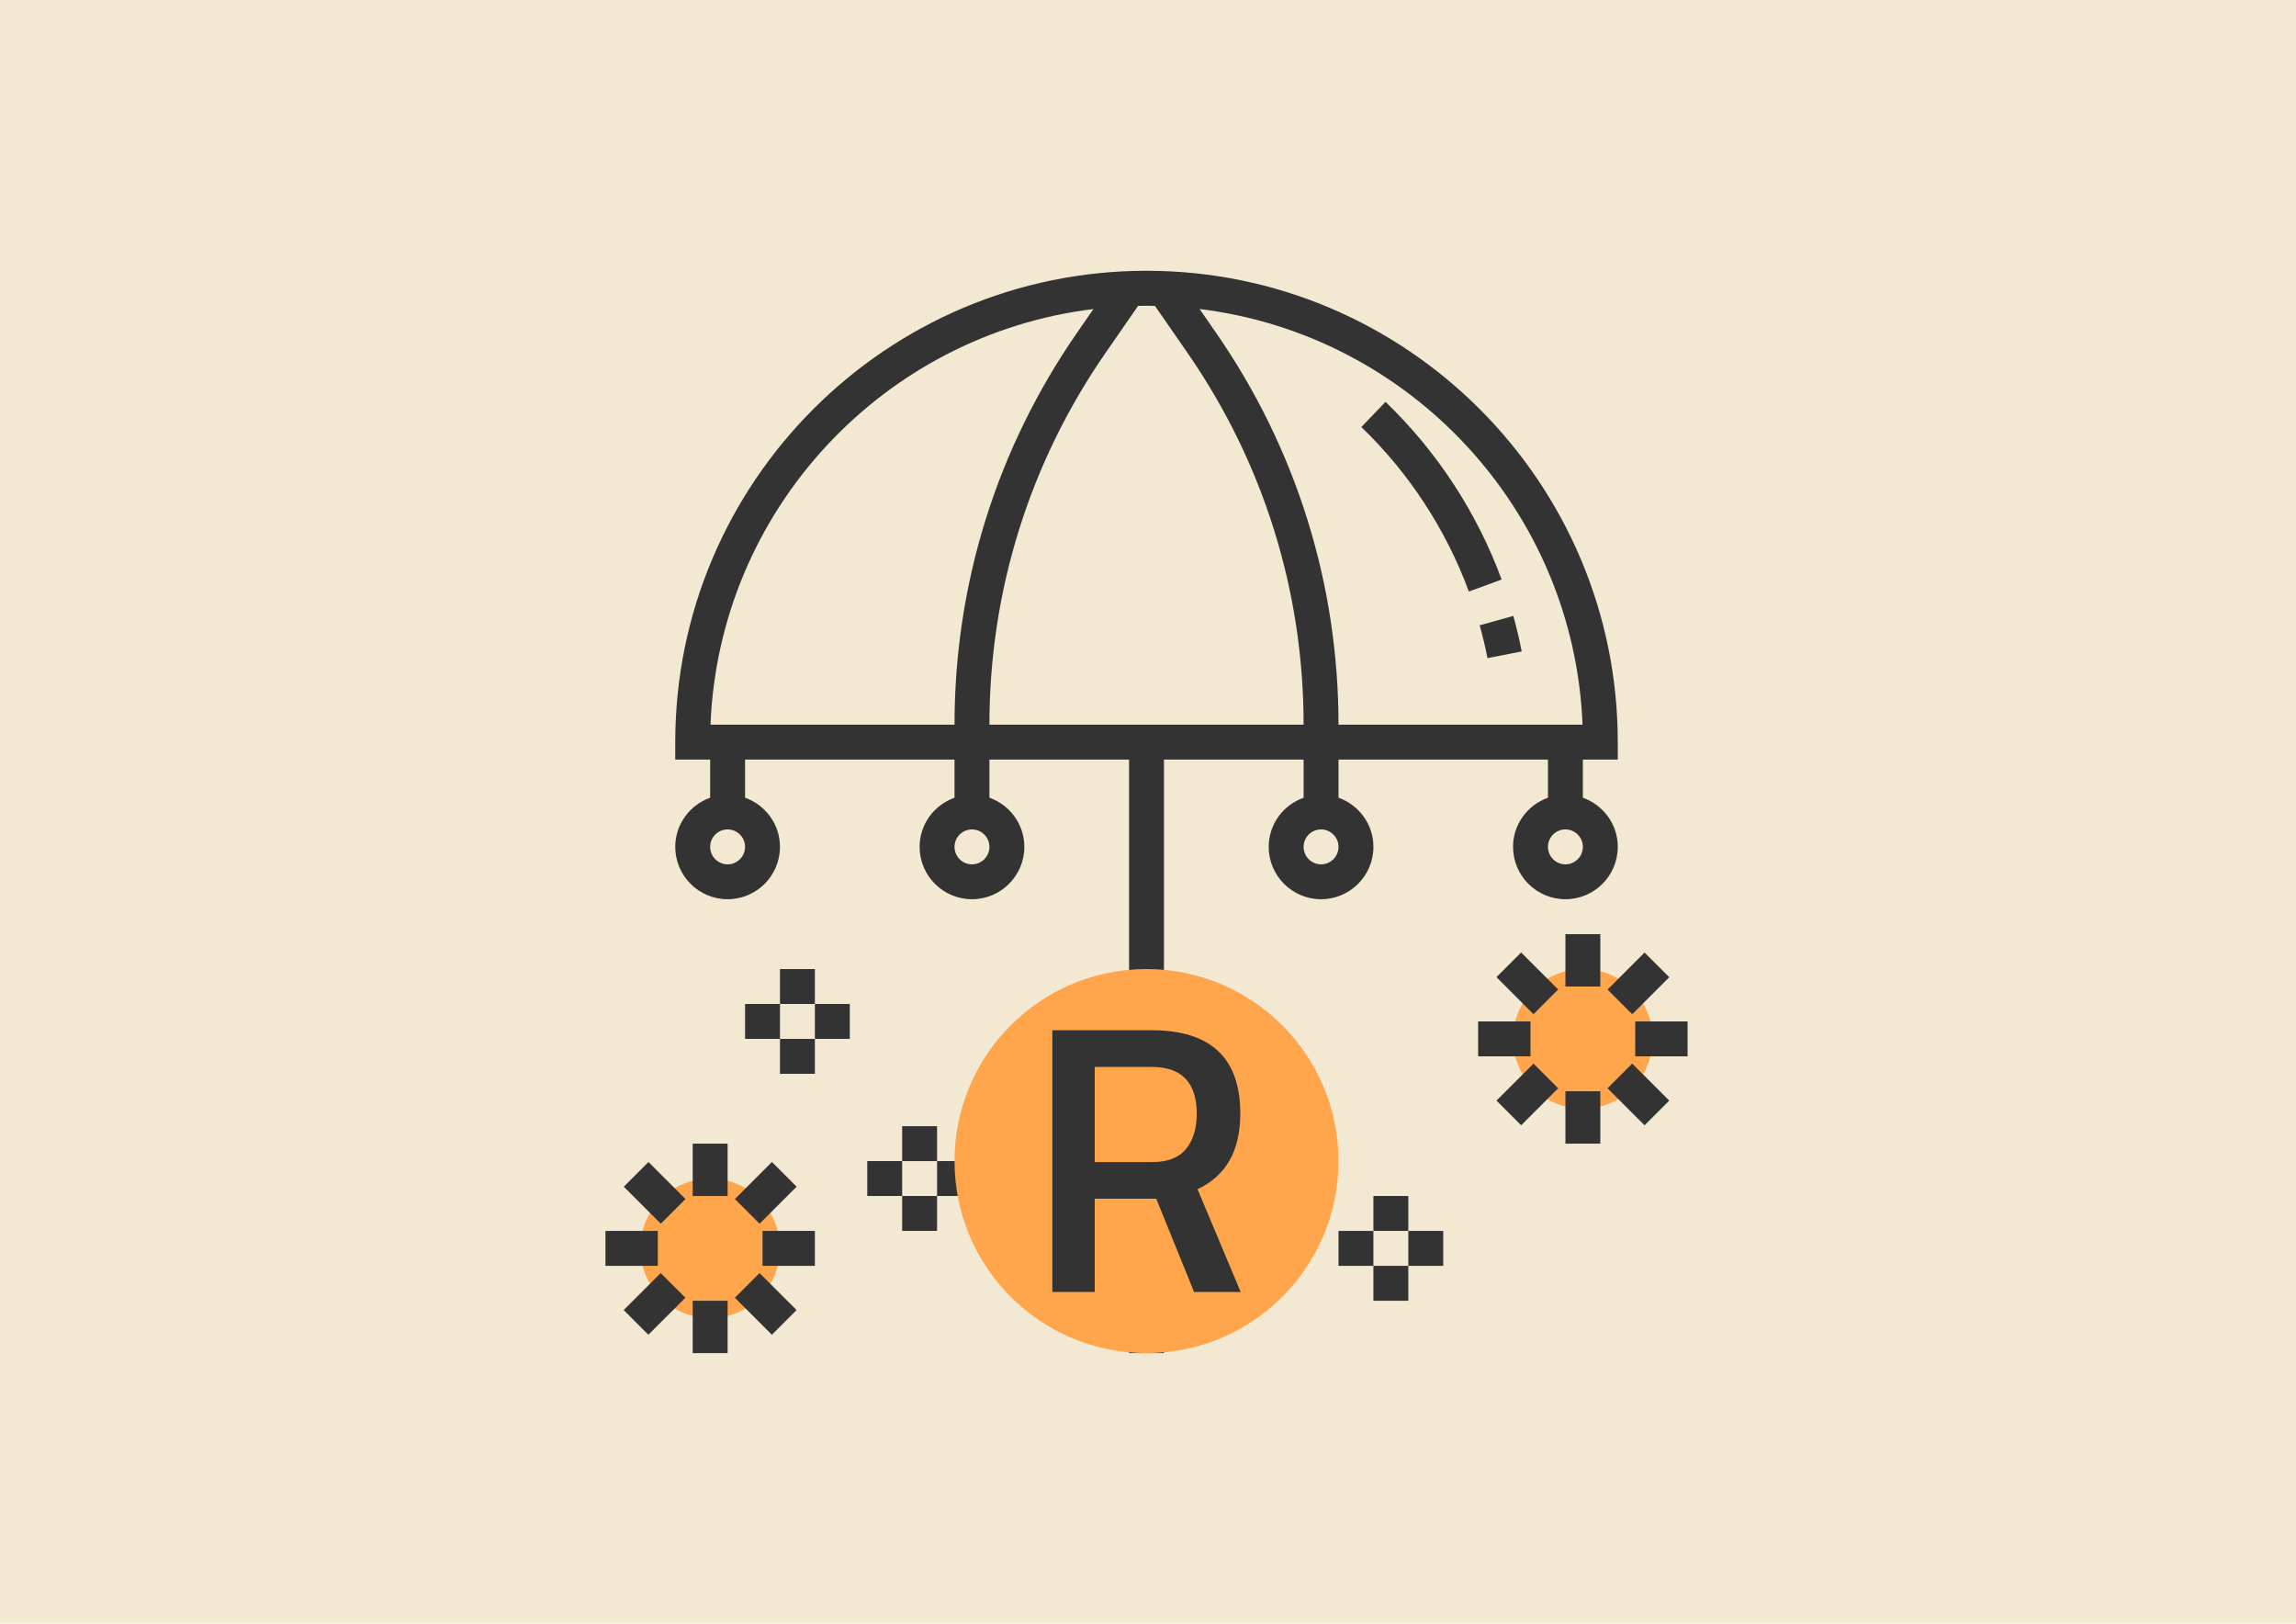 <?xml version="1.0" encoding="utf-8"?>
<!-- Generator: Adobe Illustrator 23.0.4, SVG Export Plug-In . SVG Version: 6.00 Build 0)  -->
<svg version="1.1" id="Layer_1" xmlns="http://www.w3.org/2000/svg" xmlns:xlink="http://www.w3.org/1999/xlink" x="0px" y="0px"
	 viewBox="0 0 841.89 595.28" style="enable-background:new 0 0 841.89 595.28;" xml:space="preserve">
<style type="text/css">
	.st0{fill:#F3E9D3;}
	.st1{fill:#FFA64D;}
	.st2{fill:#333333;}
</style>
<rect class="st0" width="841.89" height="595.28"/>
<path class="st1" d="M606,380.88c0,14.14-11.46,25.6-25.6,25.6c-14.14,0-25.6-11.46-25.6-25.6c0-14.14,11.46-25.6,25.6-25.6
	C594.54,355.28,606,366.74,606,380.88L606,380.88z M606,380.88"/>
<path class="st1" d="M286,457.67c0,14.14-11.46,25.6-25.6,25.6c-14.14,0-25.6-11.46-25.6-25.6c0-14.14,11.46-25.6,25.6-25.6
	C274.54,432.08,286,443.54,286,457.67L286,457.67z M286,457.67"/>
<path class="st2" d="M580.4,292.45v-13.98h12.8v-6.4c0-95.29-77.52-172.8-172.8-172.8c-95.28,0-172.8,77.52-172.8,172.8v6.4h12.8
	v13.98c-7.43,2.65-12.8,9.69-12.8,18.02c0,10.59,8.61,19.2,19.2,19.2c10.59,0,19.2-8.61,19.2-19.2c0-8.33-5.37-15.37-12.8-18.02
	v-13.98H350v13.98c-7.43,2.65-12.8,9.69-12.8,18.02c0,10.59,8.61,19.2,19.2,19.2c10.59,0,19.2-8.61,19.2-19.2
	c0-8.33-5.37-15.37-12.8-18.02v-13.98H414v89.6h-6.4c-17.65,0-32,14.35-32,32c0,17.64,14.35,32,32,32h25.6
	c10.59,0,19.2,8.61,19.2,19.2s-8.61,19.2-19.2,19.2h-25.6c-10.59,0-19.2-8.61-19.2-19.2h-12.8c0,17.64,14.35,32,32,32h6.4v12.8h12.8
	v-12.8h6.4c17.64,0,32-14.36,32-32s-14.36-32-32-32h-25.6c-10.59,0-19.2-8.61-19.2-19.2c0-10.59,8.62-19.2,19.2-19.2h25.6
	c10.59,0,19.2,8.61,19.2,19.2h12.8c0-17.64-14.36-32-32-32h-6.4v-89.6H478v13.98c-7.43,2.65-12.8,9.69-12.8,18.02
	c0,10.59,8.61,19.2,19.2,19.2s19.2-8.61,19.2-19.2c0-8.33-5.37-15.37-12.8-18.02v-13.98h76.8v13.98c-7.43,2.65-12.8,9.69-12.8,18.02
	c0,10.59,8.61,19.2,19.2,19.2c10.59,0,19.2-8.61,19.2-19.2C593.2,302.14,587.83,295.1,580.4,292.45L580.4,292.45z M266.8,316.88
	c-3.53,0-6.4-2.87-6.4-6.4c0-3.53,2.87-6.4,6.4-6.4c3.53,0,6.4,2.87,6.4,6.4C273.2,314.01,270.33,316.88,266.8,316.88L266.8,316.88z
	 M356.4,316.88c-3.52,0-6.4-2.87-6.4-6.4c0-3.53,2.88-6.4,6.4-6.4c3.53,0,6.4,2.87,6.4,6.4C362.8,314.01,359.93,316.88,356.4,316.88
	L356.4,316.88z M484.4,316.88c-3.52,0-6.4-2.87-6.4-6.4c0-3.53,2.87-6.4,6.4-6.4c3.53,0,6.4,2.87,6.4,6.4
	C490.8,314.01,487.93,316.88,484.4,316.88L484.4,316.88z M400.94,113.3l-6.08,8.79C365.51,164.47,350,214.12,350,265.67h-89.47
	C263.64,186.94,323.94,122.69,400.94,113.3L400.94,113.3z M414,265.67h-51.2c0-48.93,14.72-96.07,42.58-136.3l11.92-17.22
	c1.03-0.02,2.06-0.07,3.1-0.07c1.04,0,2.07,0.06,3.1,0.07l11.93,17.22C463.28,169.6,478,216.74,478,265.67H414z M445.95,122.08
	l-6.08-8.79c76.99,9.39,137.29,73.64,140.41,152.38H490.8C490.8,214.12,475.29,164.47,445.95,122.08L445.95,122.08z M574,316.88
	c-3.53,0-6.4-2.87-6.4-6.4c0-3.53,2.87-6.4,6.4-6.4c3.53,0,6.4,2.87,6.4,6.4C580.4,314.01,577.53,316.88,574,316.88L574,316.88z
	 M574,316.88"/>
<path class="st2" d="M554.9,225.81l-12.33,3.43c1.09,3.94,2.06,7.99,2.85,12.04l12.56-2.46
	C557.12,234.46,556.09,230.08,554.9,225.81L554.9,225.81z M554.9,225.81"/>
<path class="st2" d="M508.03,147.33l-8.86,9.23c17.44,16.74,31.07,37.6,39.43,60.32l12.01-4.42
	C541.59,187.94,526.86,165.41,508.03,147.33L508.03,147.33z M508.03,147.33"/>
<rect x="574" y="342.47" class="st2" width="12.8" height="19.2"/>
<path class="st2" d="M571.35,362.76l-9.05,9.05l-13.58-13.57l9.05-9.05L571.35,362.76z M571.35,362.76"/>
<rect x="542" y="374.47" class="st2" width="19.2" height="12.8"/>
<path class="st2" d="M571.35,398.98l-13.58,13.57l-9.05-9.05l13.58-13.57L571.35,398.98z M571.35,398.98"/>
<rect x="574" y="400.08" class="st2" width="12.8" height="19.2"/>
<path class="st2" d="M612.07,403.5l-9.05,9.05l-13.58-13.57l9.05-9.05L612.07,403.5z M612.07,403.5"/>
<rect x="599.6" y="374.47" class="st2" width="19.2" height="12.8"/>
<path class="st2" d="M612.08,358.26l-13.58,13.58l-9.05-9.05l13.58-13.57L612.08,358.26z M612.08,358.26"/>
<rect x="503.6" y="438.47" class="st2" width="12.8" height="12.8"/>
<rect x="503.6" y="464.08" class="st2" width="12.8" height="12.8"/>
<rect x="516.4" y="451.28" class="st2" width="12.8" height="12.8"/>
<rect x="490.8" y="451.28" class="st2" width="12.8" height="12.8"/>
<rect x="254" y="419.28" class="st2" width="12.8" height="19.2"/>
<path class="st2" d="M251.36,439.58l-9.05,9.05l-13.58-13.57l9.05-9.05L251.36,439.58z M251.36,439.58"/>
<rect x="222" y="451.28" class="st2" width="19.2" height="12.8"/>
<path class="st2" d="M251.32,475.77l-13.58,13.57l-9.05-9.05l13.58-13.57L251.32,475.77z M251.32,475.77"/>
<rect x="254" y="476.88" class="st2" width="12.8" height="19.2"/>
<path class="st2" d="M292.09,480.29l-9.05,9.05l-13.58-13.57l9.05-9.05L292.09,480.29z M292.09,480.29"/>
<rect x="279.6" y="451.28" class="st2" width="19.2" height="12.8"/>
<path class="st2" d="M292.1,435.05l-13.58,13.58l-9.05-9.05L283.05,426L292.1,435.05z M292.1,435.05"/>
<rect x="286" y="355.28" class="st2" width="12.8" height="12.8"/>
<rect x="286" y="380.88" class="st2" width="12.8" height="12.8"/>
<rect x="298.8" y="368.08" class="st2" width="12.8" height="12.8"/>
<rect x="273.2" y="368.08" class="st2" width="12.8" height="12.8"/>
<rect x="330.8" y="412.88" class="st2" width="12.8" height="12.8"/>
<rect x="330.8" y="438.47" class="st2" width="12.8" height="12.8"/>
<rect x="343.6" y="425.67" class="st2" width="12.8" height="12.8"/>
<rect x="318" y="425.67" class="st2" width="12.8" height="12.8"/>
<path class="st1" d="M490.8,425.67c0,38.88-31.52,70.4-70.4,70.4c-38.88,0-70.4-31.52-70.4-70.4c0-38.88,31.52-70.4,70.4-70.4
	C459.28,355.28,490.8,386.8,490.8,425.67L490.8,425.67z M490.8,425.67"/>
<g>
	<path class="st2" d="M401.42,439.47v34.18h-15.55V377.7h36.42c21.66,0,32.5,10.18,32.5,30.54c0,13.64-5.23,22.88-15.69,27.73
		l15.83,37.68h-17.09l-13.87-34.18H401.42z M438.82,408.38c0-11.49-5.51-17.23-16.53-17.23h-20.87v34.88h21.15
		c5.6,0,9.71-1.61,12.33-4.83C437.51,417.97,438.82,413.7,438.82,408.38z"/>
</g>
</svg>
